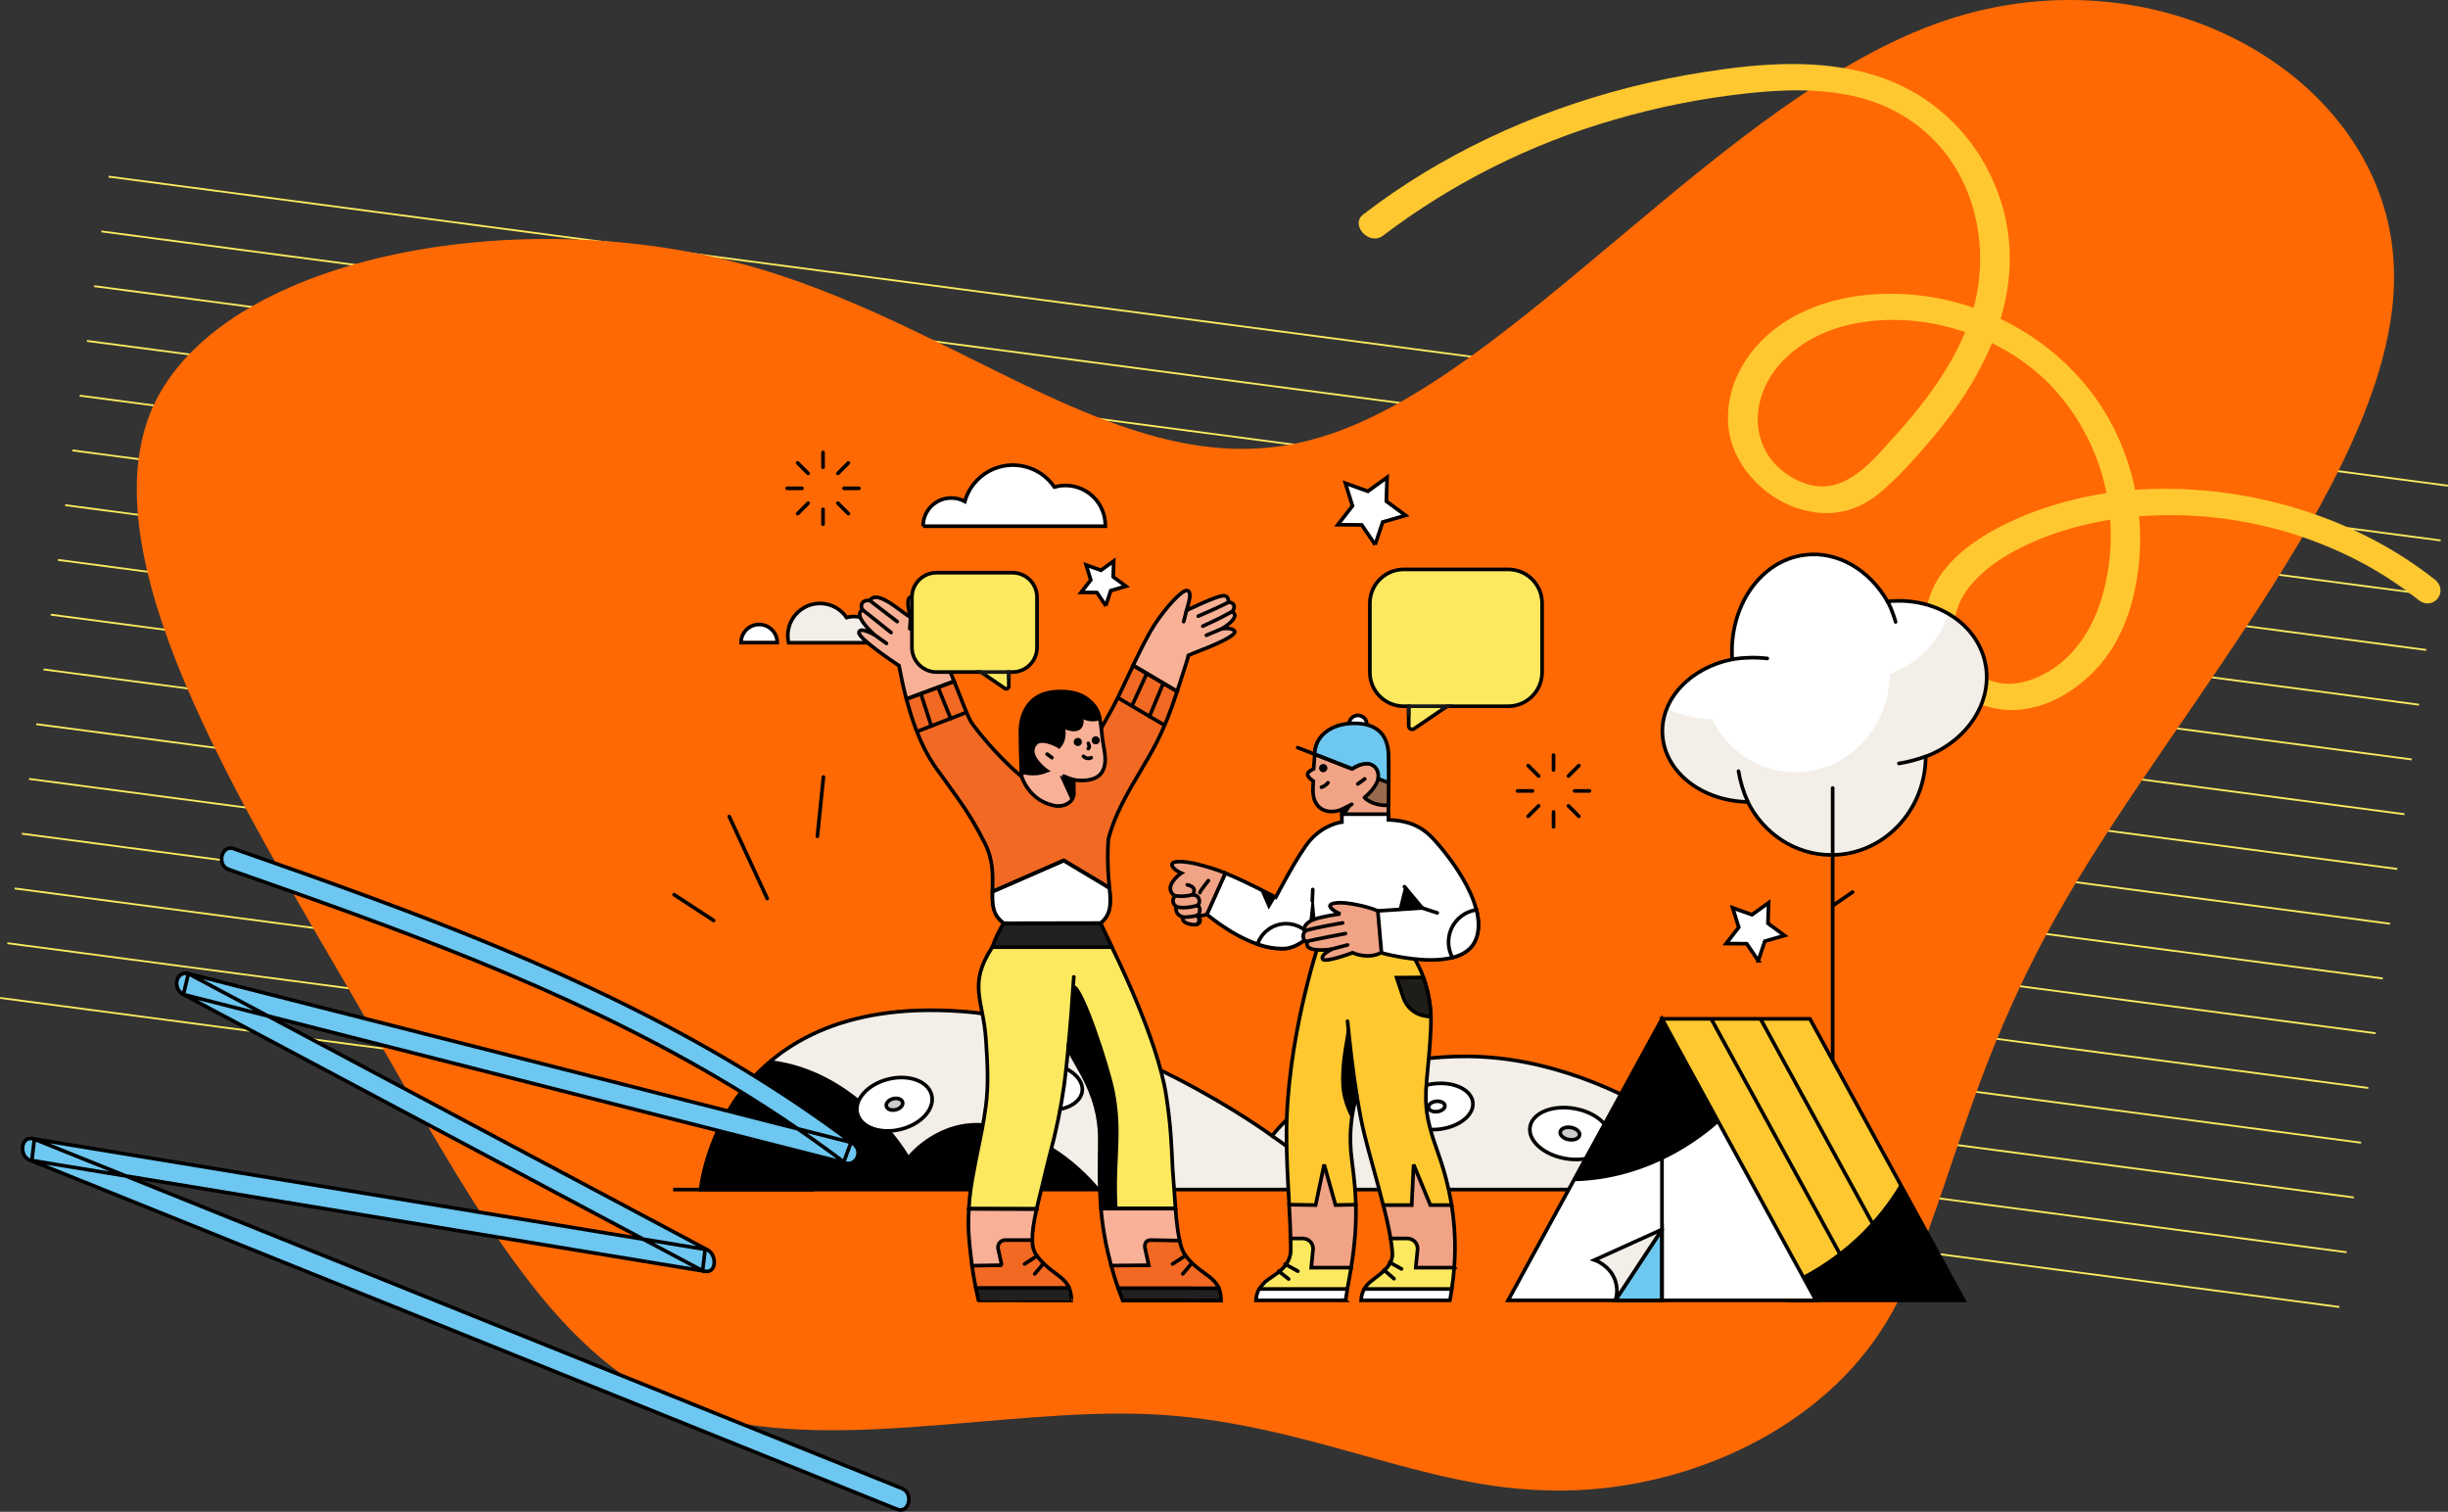 <?xml version="1.0" encoding="UTF-8"?><svg id="Layer_2" xmlns="http://www.w3.org/2000/svg" viewBox="0 0 1329.45 820.98"><rect x="0" y="0" width="1329.45" height="820.98" fill="#333333" stroke="none"/><defs><style>.cls-1,.cls-2{fill:#f3efe8;}.cls-3,.cls-4{fill:#fff;}.cls-5,.cls-6{fill:#ffc830;}.cls-7{fill:#ff6903;}.cls-8,.cls-9,.cls-10,.cls-11,.cls-4,.cls-12,.cls-6,.cls-13,.cls-14,.cls-15,.cls-16,.cls-17,.cls-18,.cls-2,.cls-19{stroke:#000;}.cls-8,.cls-9,.cls-10,.cls-11,.cls-4,.cls-12,.cls-6,.cls-13,.cls-14,.cls-15,.cls-16,.cls-17,.cls-18,.cls-2,.cls-19,.cls-20{stroke-width:1.98px;}.cls-8,.cls-10,.cls-21,.cls-20{fill:none;}.cls-10{stroke-linecap:round;stroke-linejoin:round;}.cls-21{stroke:#fce960;}.cls-21,.cls-20{stroke-miterlimit:10;}.cls-11{fill:#986b4e;}.cls-12{fill:#f1a386;}.cls-13{fill:#fce960;}.cls-14{fill:#f16922;}.cls-15{fill:#221f1f;}.cls-16{fill:#cdcccc;}.cls-17{fill:#6dc7f0;}.cls-18{fill:#1f1d18;}.cls-19{fill:#f8b197;}.cls-20{isolation:isolate;stroke:#181818;}</style></defs><g id="Layer_1-2"><g><line class="cls-21" x1="1329.38" y1="263.75" x2="58.98" y2="95.92"/><line class="cls-21" x1="1325.45" y1="293.48" x2="55.06" y2="125.66"/><line class="cls-21" x1="1321.52" y1="323.21" x2="51.13" y2="155.39"/><line class="cls-21" x1="1317.6" y1="352.95" x2="47.2" y2="185.12"/><line class="cls-21" x1="1313.67" y1="382.68" x2="43.27" y2="214.85"/><line class="cls-21" x1="1309.74" y1="412.41" x2="39.34" y2="244.59"/><line class="cls-21" x1="1305.81" y1="442.15" x2="35.42" y2="274.32"/><line class="cls-21" x1="1301.89" y1="471.88" x2="31.49" y2="304.05"/><line class="cls-21" x1="1297.96" y1="501.61" x2="27.56" y2="333.78"/><line class="cls-21" x1="1294.03" y1="531.34" x2="23.63" y2="363.52"/><line class="cls-21" x1="1290.1" y1="561.08" x2="19.7" y2="393.25"/><line class="cls-21" x1="1286.17" y1="590.81" x2="15.78" y2="422.98"/><line class="cls-21" x1="1282.25" y1="620.54" x2="11.85" y2="452.72"/><line class="cls-21" x1="1278.32" y1="650.27" x2="7.92" y2="482.45"/><line class="cls-21" x1="1274.39" y1="680.01" x2="3.99" y2="512.18"/><line class="cls-21" x1="1270.46" y1="709.74" x2=".07" y2="541.91"/></g><path class="cls-7" d="M400.35,142.62c-123.16-32.3-280.05-2.79-317.18,77.98-36.32,80.74,46.34,213.57,109.26,321.76,62.95,109,106.16,193.36,177.61,221.83,71.41,27.66,171.9,.22,253.88,3.74,81.99,3.53,144.68,38.88,212.71,41.28,68.06,3.23,142.27-26.52,181.18-81.16,38.92-54.64,42.53-134.17,104.14-239.57,61.57-106.23,180.33-237.48,178.17-340.53-1.34-103.09-124.39-177.14-244.05-136.72-119.65,40.43-235.09,195.29-338.73,226.12-102.79,31.62-193.02-62.47-316.99-94.73Z"/><path class="cls-5" d="M1322.2,314.65c-41.05-32.4-94.42-49.16-146.09-49.21-25.32-.19-50.46,4.38-74.1,13.46-24.06,9.5-49.8,24.97-55.4,49.77-4.69,20.74,6.06,46.66,31.4,54.64,23.3,7.34,44.84-4.3,58.86-18.39,15.92-15.99,22.75-38.23,24.82-60.06,2.15-23.73-2.06-47.6-12.19-69.16-19.83-42.53-64.57-73.06-114.85-75.95-23.02-1.32-45.68,2.97-63.91,14.12-20.59,12.6-34.72,34.84-31.97,58.74,2.53,21.95,23.24,43.17,48.54,45.8,13.26,1.38,24.75-3.34,33.75-10.9,10.84-9.12,20.23-19.99,29.18-30.62,33.96-40.34,57.06-94.08,28-147.1-12.79-23.29-34.08-40.74-59.43-48.69-30.48-9.48-62.63-6.72-92.34-2.13-55.65,8.61-108.01,27.45-153.43,55.06-11.27,6.87-22.17,14.33-32.64,22.37-7.43,5.69,3.21,17.28,10.65,11.58,37.64-28.56,80.24-49.91,125.65-62.98,23.63-6.91,47.83-11.7,72.31-14.33,26.53-2.85,56.96-3.32,81.96,10.68,42.88,24.02,51.82,74.92,39,111.82-8.49,24.43-24.41,45.52-42.01,64.85-12.87,14.13-29.32,35.36-53.91,21.72-21.9-12.14-23.48-36.06-13.69-53.29,8.94-15.74,26.14-26.37,45.49-30.47,38.42-8.13,83.14,6.06,109.93,35.51,13.75,15.26,23.31,33.83,27.74,53.89,4.43,20.06,3.57,40.93-2.48,60.56-5.38,17.05-16.1,33.51-34.06,41.61-7.16,3.23-15.61,5.08-24.02,2.65-4.73-1.41-9.03-3.97-12.53-7.45-3.5-3.48-6.07-7.77-7.5-12.49-7.08-23.08,11.65-40.52,30.87-50.93,18.47-10,39.98-15.98,62.01-18.41,45.12-4.69,90.59,4.56,130.29,26.51,9.56,5.39,18.69,11.52,27.3,18.33,8.1,6.4,16.85-4.77,8.82-11.11h0Z"/><g><g><line class="cls-8" x1="442.26" y1="645.99" x2="365.56" y2="645.99"/><g><path class="cls-2" d="M955.65,645.98s-71.29-71.7-158.64-72.32c-75.58-.52-106.12,43.18-106.12,43.18,0,0-83.01-61.39-168.84-67.63-132-9.63-141.55,96.77-141.55,96.77H955.65Z"/><path d="M597.57,645.99h-217.02s3.69-41.41,38.58-70.19c48.23,6.19,74.27,51.46,74.27,51.46,0,0,16.27-20.14,42.32-17.17,32.01,3.64,53.71,26.02,61.85,35.9Z"/><path class="cls-4" d="M849.94,629.1c-11.93-2.13-20.43-9.93-18.97-17.41,1.45-7.48,12.3-11.83,24.23-9.7,11.93,2.13,20.42,9.93,18.97,17.41-1.45,7.49-12.3,11.83-24.23,9.7Z"/><path class="cls-16" d="M851.94,618.82c-2.89-.51-4.94-2.4-4.59-4.21,.35-1.8,2.98-2.86,5.87-2.34,2.89,.51,4.94,2.4,4.59,4.21-.35,1.8-2.97,2.86-5.86,2.34Z"/><path class="cls-4" d="M760.56,603.23c-.89-6.81,7.18-13.4,18.03-14.71,10.85-1.31,20.38,3.15,21.26,9.96,.9,6.82-7.18,13.4-18.03,14.71-10.85,1.31-20.37-3.15-21.27-9.97Z"/><path class="cls-4" d="M775.74,601.4c-.2-1.53,1.64-3.03,4.1-3.33,2.47-.3,4.63,.71,4.83,2.25,.21,1.54-1.63,3.03-4.1,3.33-2.47,.3-4.63-.71-4.84-2.25Z"/><path class="cls-4" d="M565.85,602.64c-11.07-1.47-19.24-8.28-18.24-15.23,1-6.94,10.78-11.39,21.85-9.93,11.08,1.46,19.24,8.28,18.25,15.22-1,6.94-10.78,11.39-21.86,9.93Z"/><path class="cls-16" d="M567.17,593.47c-2.99-.4-5.21-2.24-4.94-4.12,.27-1.88,2.92-3.08,5.91-2.68,3,.4,5.21,2.24,4.94,4.11-.27,1.88-2.92,3.08-5.92,2.69Z"/><path class="cls-4" d="M465.71,604.99c-2.16-7.45,5.07-15.88,16.16-18.84,11.09-2.96,21.82,.67,23.99,8.13,2.16,7.44-5.07,15.88-16.16,18.84-11.08,2.96-21.83-.68-23.99-8.12Z"/><path class="cls-16" d="M481.39,600.8c-.47-1.63,1.11-3.49,3.53-4.13,2.43-.64,4.78,.15,5.25,1.79,.48,1.63-1.1,3.48-3.53,4.13-2.43,.65-4.78-.15-5.25-1.78Z"/><path class="cls-10" d="M690.89,616.84l14.65,10.41"/></g><path class="cls-4" d="M954.89,521.72l-6.27-9.24-11.18-.11,6.84-8.79-3.31-10.61,10.49,3.77,9.01-6.5-.34,11.18,9.01,6.61-10.72,3.08-3.54,10.61Z"/><g><path class="cls-10" d="M443.9,454.14l3.3-32.19"/><path class="cls-10" d="M416.67,487.97l-20.63-44.56"/><path class="cls-10" d="M387.54,499.85l-21.46-14.03"/></g><path class="cls-4" d="M746.82,295.78l-7.29-10.73-12.97-.13,7.94-10.2-3.84-12.31,12.18,4.37,10.46-7.55-.4,12.98,10.46,7.68-12.44,3.57-4.1,12.31Z"/><path class="cls-4" d="M600.53,328.88l-4.82-7.1-8.59-.09,5.26-6.75-2.54-8.15,8.06,2.89,6.92-5-.26,8.59,6.92,5.08-8.24,2.37-2.72,8.15Z"/><g><path class="cls-3" d="M1078.2,360.32c-4.45-22.11-27.58-36.41-53.12-33.71-9.85-17.13-26.98-27.53-45.01-25.24-24.16,3.06-41.16,28-39.36,56.66-22.47,4.5-38.88,21.39-37.86,40.68,1.08,20.49,21.39,36.29,46.33,36.77,8.59,17.13,25.72,28.79,45.37,28.79,28.18,0,51.08-23.86,51.25-53.42,22.54-8.53,36.59-29.56,32.39-50.54Z"/><path class="cls-1" d="M1078.19,360.32c-2.34-11.66-9.91-21.15-20.25-27.1-3.91,14.24-15.62,26.68-31.67,32.69-.18,29.51-23.08,53.42-51.25,53.42-19.71,0-36.84-11.66-45.37-28.78-8.89-.18-17.24-2.29-24.34-5.89-1.8,4.44-2.64,9.13-2.4,14.06,1.08,20.49,21.39,36.29,46.33,36.77,8.59,17.13,25.72,28.79,45.36,28.79,28.18,0,51.08-23.86,51.26-53.42,22.47-8.53,36.53-29.56,32.33-50.54Z"/><path class="cls-10" d="M995.28,427.92v215.3"/><path class="cls-10" d="M1006.09,484.46l-10.82,7.39"/><path class="cls-10" d="M940.72,357.98c6.31-.97,12.68-1.14,19.05-.42"/><path class="cls-10" d="M1025.07,326.61c2.59,4.5,4.39,11.11,4.39,11.11"/><path class="cls-10" d="M1045.87,410.73c-4.75,1.74-9.61,3.06-14.6,3.85"/><path class="cls-10" d="M949.19,435.37c-2.41-5.29-4.09-10.87-5.05-16.59"/></g><g><path class="cls-4" d="M501.29,285.74h98.99v-.43c0-1.99-.3-4.03-.85-5.98-3.31-11.5-15.31-18.16-26.81-14.85-3.61-5.26-8.91-9.12-15.02-10.86-14.47-4.16-29.53,4.25-33.65,18.67-2.25-1.23-4.8-1.87-7.34-1.87-8.49,0-15.32,6.88-15.32,15.32Z"/><path class="cls-2" d="M477.49,349.01h-49.22c-1.57-7,1.28-14.26,7.22-18.29,7.97-5.43,18.84-3.35,24.27,4.62,1.27-.38,2.55-.55,3.86-.55,7.68,0,13.92,6.24,13.92,13.92,0,.08-.04,.17-.04,.3Z"/><path class="cls-4" d="M402.43,348.96h19.68c0-5.43-4.41-9.84-9.84-9.84-5.43,0-9.84,4.42-9.84,9.84Z"/></g><g><path class="cls-19" d="M466.49,343.43c.05-.35,.2-1.23,1.58-1.23s3.55,.79,6.61,2.37l-.05-.05c-2.32-2.22-8.39-8.09-7.75-11.45,.2-.84,.79-1.53,1.58-1.83-.74-1.03-.89-2.37-.35-3.55,.59-1.08,1.83-1.68,3.45-1.68,.3,0,.54,0,.79,.05,.69-1.13,1.97-1.78,3.31-1.73,3.8,0,9.37,4.15,13.86,7.45,1.88,1.38,3.55,2.61,4.89,3.45,.05,0,.1,0,.05-.05-.49-1.83-2.22-8.44-.79-10.36,.25-.35,.64-.54,1.08-.54h.25c2.91,.45,7.65,9.48,11.84,17.92,2.07,4.04,6.12,14.46,10.02,24.53l1.33,3.45-25.86,9.67-.05-.1c-1.48-5.57-2.82-11.7-4.05-18.21v-.05c-1.33-.89-22.26-14.8-21.76-18.06Z"/><path class="cls-10" d="M468.72,331.39l15.2,12.09"/><path class="cls-10" d="M472.46,326.21l14.81,11.35"/><path class="cls-10" d="M474.69,344.57l6.76,4.84"/><path class="cls-15" d="M581.83,706.17c.05-2.32-.25-4.29-1.09-6.46l-.24-.64-50.64-.1,.05,.25c.84,4.2,1.48,6.91,1.48,6.91,0,.05,50.44,.05,50.44,.05Z"/><path class="cls-15" d="M663.12,706.27v-.1c.05-2.32-.35-4.59-1.24-6.76l-.05-.05-54.63-.2s-.05,.05-.05,.05l.35,.99c1.53,4.24,2.22,6.02,2.22,6.02l53.4,.05Z"/><path class="cls-14" d="M580.59,699.41s0-.15-.05-.2c-1.53-3.5-4.29-5.47-7.5-7.89-3.11-2.32-6.66-4.98-10.02-9.52-1.53-2.02-2.37-4.79-2.42-8.49v-.15h-14.66c-2.27,0-4.69,1.78-4.69,4.04,0,.3,.05,.59,.1,.89l1.93,8.64-15.45,.05v.1c.54,4.24,1.28,8.44,2.12,12.53h50.64Z"/><path class="cls-14" d="M661.93,699.56l-.05-.15c-1.58-3.55-4.44-5.67-7.8-8.09-3.21-2.32-6.86-4.98-10.22-9.47-1.48-1.97-2.52-4.69-3.36-8.54l-15.6-.89c-2.27,0-3.99,2.62-3.99,4.89,0,.3,.05,.59,.1,.89l1.92,8.64-19.54-.05s-.1,.05-.05,.1c1.18,4.29,2.51,8.68,3.95,12.63l54.63,.05Z"/><path class="cls-19" d="M621.9,678.14c-.45-2.12,.05-4.2,2.12-4.64,.3-.05,.54-.1,.84-.1l15.74,.29c-.94-4.44-1.68-10.36-2.22-17.37l-21.12-40.03-19.35,39.73v.3c.79,10.22,2.87,21.07,5.53,30.94l20.43-.2-1.97-8.93Z"/><path class="cls-19" d="M544.03,687.03l-1.97-8.88c-.44-2.12,.89-4.2,2.96-4.64,.29-.05,.54-.1,.84-.1h14.75v-.1c-.05-4.05,.64-9.13,2.42-17.08v-.05l-14.31-39.53-22.55,39.73c-.15,2.71-.25,5.18-.25,8.14,0,8.24,1.43,18.41,1.93,22.36l.05,.44,16.14-.29Z"/><path class="cls-13" d="M562.98,656.48c.74-3.36,1.73-7.26,2.66-11.11,.79-3.31,1.63-6.71,2.47-10.36,.64-2.66,1.33-5.38,2.07-8.24,3.36-12.34,5.92-24.87,7.75-37.56,.74-5.72,1.48-12.33,2.17-19.54,1.63,2.96,3.31,5.97,5.03,8.93,7.65,13.08,11.1,23.24,11.99,35.04,.2,3.01,.15,6.71,.1,11.4-.05,2.91-.1,6.22-.1,9.97,0,7.21,.2,12.98,.69,20.04l.05,1.19s.05,.1,.1,.1h40.42v-.1c-.15-2.27-.35-4.64-.49-7.21-.3-4.2-.64-8.98-1.04-14.02l-.15-2.86c-.59-12.88-.98-21.37-3.31-36.91-4.59-31.09-29.22-80.25-29.56-80.89l-6.91-14.46h-44.42l-13.62,14.46c-13.37,20.43-4.89,28.48-3.45,50.24,.79,11.99,1.58,24.38-.1,36.42-1.18,8.69-2.56,15.4-4.04,22.51-.74,3.65-1.53,7.4-2.27,11.55l-.3,1.58c-1.08,5.88-2.12,11.45-2.56,19.65v.1l36.82,.1Z"/><path d="M606.9,656.33v-.1c-.59-10.66-.25-19.3,.15-27.64,.54-12.04,.98-22.46-1.63-35.88-2.72-13.77-17.08-57.5-21.81-57.5-.35,0-.64,.25-.89,.74-.49,21.52-2.71,33.31-2.76,33.41v.1c1.63,3.06,3.41,6.17,5.18,9.23,7.65,13.08,11.1,23.24,11.99,35.04,.2,3.01,.15,6.71,.1,11.4-.05,2.91-.1,6.22-.1,9.97,0,7.21,.2,13.08,.69,20.14l.05,.99s.05,.1,.1,.1h8.93Z"/><path class="cls-10" d="M580.1,569.32c1.28-13.28,2.32-27.09,3.06-38.84"/><path class="cls-10" d="M643.72,681.89l-6.91,4.49"/><path class="cls-10" d="M647.27,685.89l-4.93,5.88"/><path class="cls-10" d="M563.18,681.99l-6.76,4.4"/><path class="cls-10" d="M566.73,686.09l-4.79,5.68"/><path class="cls-10" d="M526.16,656.38l36.82,.1"/><path class="cls-10" d="M598.07,656.23h40.27"/><path class="cls-15" d="M603.84,514.34l-.05-.15c-4-8.59-6.71-14.26-6.76-14.31l-.05-.05h-50.93l-.05,.05c-2.96,4.49-5.33,9.28-7.06,14.31l-.05,.15h64.95Z"/><path class="cls-19" d="M639.23,375.56c.79-2.47,1.53-4.74,2.22-6.81,2.02-6.32,3.55-10.86,3.95-12.88,.45-.19,4.3-1.82,9.87-3.99,.64-.25,15.94-6.32,15.3-8.93-.2-.79-1.53-1.68-4.69-1.68-.74,0-1.53,.05-2.27,.15,1.58-.94,7.01-4.49,6.96-7.26,0-.79-.49-1.48-1.43-2.02,.35-.45,1.63-2.12,.84-3.75-.59-1.24-2.37-1.38-2.82-1.43,0-.4,.05-1.83-.79-2.72-.49-.49-1.14-.79-1.88-.74-.35,0-.69,.05-1.04,.1-3.99,.89-10.71,3.94-17.17,6.95l-1.88,.89c.1-.4,.2-.79,.34-1.18,1.34-4.84,2.42-8.64,.1-9.53-.14-.05-.24-.05-.39-.05-2.96,0-11.35,9.38-16.93,17.77-3.85,5.77-8.15,14.46-12.19,23l-.05,.1,23.84,14.17,.1-.15Z"/><path class="cls-14" d="M597.72,501.26c6.22-5.72,5.48-11.15,4.59-21.47-.1-1.28-.25-2.61-.35-4.04-.45-6.67-.49-13.38-.05-20.04v-.05l.05-.1c3.41-13.18,10.41-25.02,17.18-36.47,3.06-5.18,6.22-10.51,8.98-15.84,3.95-7.75,7.7-17.02,11.11-27.68l.05-.1-23.89-14.12-.05,.1c-.94,1.97-1.88,3.95-2.81,5.92-3.16,6.71-6.17,13.08-8.84,18.01-5.08,9.42-20.58,36.13-27.69,47.87-10.66-1.43-23.84-13.08-33.01-22.65-8.1-8.39-14.56-16.73-15.89-19.05-1.53-2.66-5.13-11.94-8.84-21.37l-.1-.2-25.86,9.62v.1c6.51,24.58,13.86,34.55,18.75,41.11,.64,.84,1.23,1.63,1.73,2.37,1.23,1.78,2.51,3.55,3.85,5.38,1.09,1.48,2.17,3.01,3.31,4.59,5.63,7.85,10.66,16.19,14.95,24.82,4.44,8.84,4.3,16.88,4.15,23.94-.15,7.8-.4,14.46,6.07,19.44l52.61-.1Z"/><path class="cls-4" d="M597.72,501.26c5.53-4.54,5.78-9.97,4.79-19.05v-.05l-24.82-14.9-38.69,16.93v.05c-.15,8.14,.3,12.58,6.12,17.12l52.61-.1Z"/><path class="cls-19" d="M574.72,437.7c2.22,.05,4.34-.64,6.12-2.02,1.48-1.18,2.37-2.96,2.37-4.84,0-2.66-.1-6.61-.15-7.36,1.48,.25,3.01,.35,4.49,.35,3.55,0,8.34-.74,10.71-4.24,2.91-4.3,1.97-9.58,1.03-14.71l-.1-.59c-.44-2.37-.69-4.69-.89-6.91-.54-4.89-1.03-9.47-3.26-13.03-3.85-6.02-8.54-4.05-17.37-4.05-1.08,0-2.22,.05-3.41,.15-11.8,.94-18.7,9.33-18.56,22.46,.05,5.52-1.18,12.04-.79,19,.05,.15,3.8,12.39,16.88,15.4,.89,.3,1.93,.4,2.91,.4Z"/><path d="M581.78,434.74c.89-1.09,1.43-2.47,1.43-3.9v-1.88c-.05-2.66-.15-5.48-.15-5.48,0,0-5.38-1.13-7.36-2.12l-.25-.15,6.17,13.57,.15-.05Z"/><path class="cls-9" d="M561.1,420.08c2.47,.05,4.93-.49,7.21-1.48l.15-.05-.15-.1s-6.81-4.89-7.45-9.97c-.2-1.73,.35-3.41,1.53-4.69,.84-.94,2.07-1.38,3.65-1.38,4,0,8.98,2.86,9.03,2.91l.05,.05,.05-.05s3.9-3.5,2.07-10.76c2.42,1.03,4.44,1.58,6.02,1.58,1.48,0,2.61-.49,3.36-1.44,1.43-1.87,.79-5.08,.54-6.02,1.78,1.33,3.94,2.07,6.22,2.07,1.28,0,2.56-.25,3.7-.79l.05-.05v-.05c-.4-1.93-1.14-3.75-2.17-5.38-3.85-6.02-10.02-8.98-18.85-8.98-1.08,0-2.22,.05-3.41,.15-11.8,.94-18.7,9.33-18.56,22.45,.05,5.28,.25,14.46,.54,21.03v.05h.05c2.12,.59,4.24,.89,6.37,.89Z"/><path class="cls-10" d="M571.27,411.44l-2.61-1.93"/><path class="cls-10" d="M583.06,423.48c-1.83-.54-3.65-1.33-5.38-2.02"/><path class="cls-10" d="M591.06,403.69l.4,1.04c.2,.59,.1,1.23-.35,1.68l-.1,.1"/><path class="cls-10" d="M592.59,411.44c-.64,.49-2.81,.74-4.19-.74"/><path class="cls-9" d="M585.34,404.14c-.68,0-1.24-.55-1.24-1.23s.55-1.24,1.24-1.24,1.23,.55,1.23,1.24-.55,1.23-1.23,1.23Z"/><path class="cls-9" d="M595.06,403.25c-.68,0-1.23-.55-1.23-1.23s.55-1.23,1.23-1.23,1.23,.55,1.23,1.23-.55,1.23-1.23,1.23Z"/><path class="cls-10" d="M498.18,397.18l26.6-10.32"/><path class="cls-10" d="M509.43,373.19l6.86,16.98"/><path class="cls-10" d="M500.1,376.7l5.68,17.52"/><path class="cls-10" d="M602.51,482.16l-24.82-14.9-38.69,16.93"/><path class="cls-10" d="M492.31,379.56l25.86-9.57"/><path class="cls-10" d="M639.28,375.46l-23.89-14.12"/><path class="cls-10" d="M632.42,393.82l-25.12-14.8"/><path class="cls-10" d="M622.79,365.74l-8.04,17.52"/><path class="cls-10" d="M631.77,371.02l-7.5,18.01"/><path class="cls-10" d="M667.06,327.1c-4.98,2.57-12.88,6.02-16.33,7.5"/><path class="cls-10" d="M668.99,332.18c-6.91,3.9-15.79,7.85-15.79,7.85"/><path class="cls-10" d="M663.17,341.61l-8,3.36"/><path class="cls-10" d="M644.41,331.44l-1.58,6.12"/><path class="cls-10" d="M494.52,335.34l-.44,6.07"/></g><g><path class="cls-6" d="M982.94,553.28h-80.34l68.45,152.84h95.46l-83.57-152.84Z"/><path d="M1031.91,642.82c-11.83,20.06-29.53,37.54-52.15,49.71-4.01,2.16-8.07,4.1-12.17,5.82l3.47,7.79h95.46l-34.6-63.33Z"/><path class="cls-4" d="M902.6,553.28l-83.57,152.84h167.17l-83.6-152.84Z"/><path d="M928.04,614.13c1.85-1.47,3.66-2.97,5.41-4.5l-30.82-56.35-48.24,88.17c24.72-.35,51-9.42,73.65-27.32Z"/><path class="cls-17" d="M902.6,667.64l-25.38,38.48h25.38v-38.48Z"/><path class="cls-2" d="M902.57,667.64l-36.6,16.58s8.44,2.82,11.26,11.26c2,5.98,0,10.64,0,10.64l25.34-38.48Z"/><path class="cls-10" d="M902.57,553.28v152.84"/><path class="cls-13" d="M1039.76,706.12l-83.66-152.84"/><path class="cls-13" d="M1012.98,706.12l-83.66-152.84"/></g><g><path class="cls-13" d="M837.48,327.62v37.47c-.03,10.18-8.27,18.41-18.44,18.41h-33.16l-17.92,12.24c-.31,.22-.68,.34-1.05,.34-1.05,0-1.88-.83-1.88-1.88v-10.7h-2.68c-10.18,0-18.41-8.24-18.41-18.41v-37.47c0-10.18,8.24-18.41,18.41-18.41h56.72c10.18,0,18.41,8.24,18.41,18.41Z"/><path class="cls-20" d="M765.03,388.84v-5.34h20.85l-2.84,1.94"/></g><path class="cls-13" d="M508.62,310.99h41.19c7.39,0,13.37,5.98,13.37,13.37v27.22c0,7.39-5.98,13.37-13.37,13.37h-1.95s0,7.77,0,7.77c0,.76-.6,1.37-1.37,1.37-.27,0-.54-.09-.76-.25l-13.01-8.89h-24.08c-7.39,0-13.37-5.98-13.4-13.37v-27.22c0-7.39,5.98-13.37,13.37-13.37Z"/><path class="cls-20" d="M534.79,366.36l-2.06-1.41h15.14v3.88"/><g><path class="cls-12" d="M754.01,442.16v-9.34c0-8.49-.47-18.25-.5-21.26-.03-6.25-4.59-7.22-8.14-10.15-3.09-2.59-4.28-3.97-9.88-3.97-.5,0-1-2.97-1.54-2.94-8.65,.39-15.4,2.7-18.45,8.76-1.24,2.47-1.51,6.18-1.78,10.11-.08,1.35-.19,2.74-.31,4.13,0,0-3.25,1.5-3.32,2.93-.04,.7,.46,1.86,3.01,3.63l.15,.12-.03,.58c-.31,4.55-.62,9.22,2.47,12.78,2.24,2.58,5.29,3.16,7.45,3.16,1.85,0,3.82-.43,5.67-1.16v2.86l25.24-.04-.04-.19Z"/><path d="M734.94,436.33l-6.18,3.16v5.75l6.18-8.91Z"/><path class="cls-11" d="M753.2,437.37c.54,0,.85-.04,.85-.04,.19-10.23,0-26.44,0-26.59-.04-6.25-7.64-7.02-11.2-9.96-3.09-2.58-1.77-3.4-7.37-3.4-.5,0-1,.04-1.54,.08-8.65,.39-15.36-.39-18.41,5.67-.69,1.35-1.04,3.01-1.39,5.21,0,0,.81,.39,2.28,.39,2.08,0,5.52-.77,9.99-4.4-1.66,3.4-2.04,5.79-1.19,7.18,.54,.89,1.58,1.31,3.12,1.31,2.05,0,4.29-.81,4.29-.85,0,.03,.39,2.93,1.66,4.9,.19,.27,.54,.35,.81,.19,1.16-.73,4.32-2.51,7.33-2.51,1.9,0,3.44,.69,4.56,2.04,1.31,1.54,1.89,3.32,1.66,5.29-.58,5.44-6.98,10.65-7.64,11.15-.04,.04-.04,.08,0,.08,3.86,3.82,9.81,4.25,12.2,4.25Z"/><path class="cls-12" d="M789.75,688.37c.85-11.38,.39-22.85-1.43-33.96l-23.27-25.09-13.82,25.09c1.78,6.87,3.09,12.97,3.98,18.14l12.31,22,22.23-6.18Z"/><path class="cls-12" d="M733.78,688.37c2.12-13.51,2.82-23.59,2.54-34.2l-18.75-29.49-17.49,29.49c.39,6.79,.7,12.78,.81,18.45l10.96,23.27,21.92-7.52Z"/><path class="cls-13" d="M788.4,699.94c.61-3.78,1.08-7.68,1.35-11.58h-20.88l.97-9.73c.04-.19,.04-.35,.04-.54,0-3.09-2.51-5.56-5.56-5.56h-9.11c.5,3.16,.81,5.59,.97,7.72,.42,6.29-4.67,10.19-9.19,13.63-1,.77-1.93,1.47-2.78,2.2-1.2,1.04-2.16,2.01-3.12,3.55l-.16,.31,.39,.77h46.05l1.04-.77Z"/><path class="cls-4" d="M787.43,706.12c.31-1.54,.54-3.09,.73-4.59,.08-.54,.15-1.04,.23-1.58h-47.48c-1.04,1.82-1.62,3.9-1.74,6.18h48.25Z"/><path class="cls-13" d="M731.74,699.94c.81-4.59,1.51-8.26,2.05-11.58h-21.69l.97-9.73c.04-.19,.04-.35,.04-.54,0-3.09-2.51-5.56-5.56-5.56h-6.64c.04,1.89,.08,3.86,.08,5.79,0,8.19-5.75,12.08-10.42,15.21-1.27,.89-2.51,1.7-3.47,2.54-1.19,1.04-3.2,3.86-3.2,3.86l1.08,1.58,45.78-.85,1-.73Z"/><path class="cls-4" d="M730.58,706.12c.08,0,.12-.04,.16-.12,.27-1.31,.5-2.58,.65-3.82,.11-.69,.23-1.39,.31-2.08,0-.07-.03-.15-.15-.15h-47.67s-.11,.04-.11,.08c-1,1.81-1.58,3.86-1.7,6.1h48.52Z"/><path class="cls-6" d="M715.64,514.3h12.74v-.12h35.12s3.82,3.86,7.34,11.35c3.24,6.91,6.98,18.37,6.17,33.93-.46,8.88-1.12,15.75-1.66,21.3-1.58,16.64-2.24,23.55,5.52,45.08,3.36,9.31,5.9,18.91,7.45,28.56h-11.54l-9.07-22-1.04,22h-15.44l-.11-.31c-1.66-6.6-3.47-13.2-5.29-19.84-1.93-6.98-3.71-13.55-5.1-19.22-1.39-5.79-2.7-12.81-3.9-20.38-2.86,9.99-4.55,21.38-2.66,35.43,1.31,9.77,1.97,17.02,2.16,24.09l-11.04,.23-6.17-22-4.63,22-14.32-.23s-.08-.04-.08-.08l-.11-2.97c-.66-11.16-1.31-22.69-1.31-35.32,0-49.98,16.79-101.01,16.98-101.51Z"/><path class="cls-4" d="M665.43,474.16c10.69,4.21,27.25,13.05,27.4,13.12,.12-.23,12.66-24.39,18.91-31.26,7.1-7.8,15.24-9.38,17.02-9.61v-4.28h25.24l.04,3.08c12.39,.39,18.56,4.71,22.54,8.49,5.71,5.41,33.04,36.97,24.74,56.74-3.01,7.18-11.19,10.84-24.32,10.84s-26.9-3.86-27.02-3.9l-.27-3.08h-34.12l-.73-10.04c-5.06,6.29-11.54,10.46-16.98,10.81-.62,.03-1.28,.07-1.89,.07-16.1,0-33.74-13.01-40.61-18.6l10.04-22.39Z"/><path d="M735.1,601.79l1.62-6.75-2.97-26.44-1.89-14.05c-.39,8.87-4.17,20.18-3.44,34.74,.54,10.42,5.67,18.45,5.67,18.45l1-5.94Z"/><path class="cls-10" d="M754.7,685.51l6.44,3.55"/><path class="cls-10" d="M751.65,689.68l5.41,4.71"/><path class="cls-10" d="M697.89,686.44l6.94,3.86"/><path class="cls-10" d="M694.42,690.3l5.41,4.25"/><path class="cls-18" d="M777.09,552c-.23-7.26-1.66-14.39-4.09-21.23l-14.51,.12,3.59,10.77c1.85,5.56,6.64,9.46,12.46,10.15l2.55,.31v-.11h0Z"/><path class="cls-10" d="M736.83,594.66c-2.12-13.16-3.63-26.48-5.02-40.1"/><path d="M692.87,487.28s-3.74-2-8.68-4.47l4.82,11.08,3.86-6.6Z"/><path class="cls-4" d="M696.03,515.14c.62,0,1.24,0,1.86-.04,4.21-.31,9.15-2.89,13.59-7.1-3.05-4.01-7.91-6.41-13.01-6.41-7.02,0-13.28,4.48-15.56,11.16,4.67,1.58,9.11,2.39,13.12,2.39Z"/><path d="M710.13,509.2c1.7-1.47,3.28-3.12,4.75-4.94l-1.93-21.23-2.82,26.17Z"/><path d="M759.53,493.8l2.97-11.96,8.53,10.07-.04,.93-11.46,.97Z"/><path class="cls-4" d="M737.45,398.12c-2.66,0-4.83-2.16-4.83-4.83s2.16-4.82,4.83-4.82,4.82,2.16,4.82,4.82-2.16,4.83-4.82,4.83Z"/><path class="cls-10" d="M728.77,439.49c1.7-.81,3.67-1.89,5.37-2.74"/><path class="cls-10" d="M737.38,425.72l3.78-2.74"/><path class="cls-10" d="M717.65,427.49c1.39-.43,2.63-1.27,3.55-2.43"/><path class="cls-9" d="M718.61,418.38c-.7,0-1.27-.57-1.27-1.27s.57-1.28,1.27-1.28,1.28,.57,1.28,1.28-.57,1.27-1.28,1.27Z"/><path class="cls-17" d="M754.16,425.14c.04-4.48-.04-8.84-.08-11.7v-2.9c-.03-6.25-1.89-10.92-5.44-13.85-3.09-2.59-7.49-3.9-13.09-3.9-.5,0-1.04,0-1.58,.04-8.65,.39-15.4,4.09-18.45,10.15-.85,1.62-1.35,3.63-1.62,6.44,0,.07,.04,.15,.11,.19l20.3,7.91s.69-.42,.73-.46c.54-.43,3.71-2.36,7.22-2.36,1.28,0,2.47,.35,3.44,1,3.36,2.2,2.86,6.21,2.74,7.02,0,.08,.04,.15,.11,.19l5.56,2.12,.04,.08Z"/><path class="cls-10" d="M704.72,405.99l29.6,11.54"/><path class="cls-12" d="M635.59,482.26c.04-3.44,4.59-7.18,5.67-7.99t.08-.04c.08-.07,.15-.11,.15-.11-2.94-1.27-5.02-3.16-5.02-4.63,0-1.04,1.39-1.62,4.05-1.62s6.91,.62,10.62,1.62l.39,.12c3.28,.85,8.72,2.32,13.93,4.55l-10.04,22.39c-1.58,.46-3.12,.81-4.59,.97,.77,.96,1.12,2.12,.81,3.05-.35,1-1.47,1.54-3.13,1.54-.46,0-1.04-.03-1.66-.15-2.32-.39-3.78-1.12-4.32-2.2-.47-.89-.08-1.74-.08-1.74-2.51-.77-3.4-2.28-3.67-3.4-.31-1.24,0-2.28,0-2.28-1.04-.85-1.66-1.82-1.74-2.86-.15-1.66,1.04-3.01,1.04-3.01-1.58-.85-2.51-2.43-2.51-4.21Z"/><path class="cls-10" d="M638.14,486.43c3.28,.5,6.64,.31,9.81-.66"/><path class="cls-10" d="M638.84,492.34c2.66,.97,7.53,.46,10.92-.5"/><path class="cls-10" d="M642.7,498.05c1.78,.04,5.63-.27,7.64-1"/><path class="cls-12" d="M708.7,505.76s-.66-1.23,0-2.74c.62-1.35,2.43-3.28,7.72-4.59,3.7-.93,7.56-1.62,11.46-2.12-.5-.19-3.78-1.54-5.33-3.63-.31-.39-.35-.77-.19-1.08,.47-.89,2.51-1.39,5.48-1.39,1.77,0,3.7,.15,5.56,.5,.07,0,8.76,1.27,14.86,3.94l1.97,22.58s-2.89,1.86-7.41,1.86c-2.66,0-5.44-.54-8.3-1.7-.08,.04-10.58,3.94-14.67,3.94-.81,0-1.35-.15-1.51-.5-.23-.35-.31-.73-.19-1.15,.58-2.05,5.1-4.21,5.21-4.25-.07,0-2.97,.46-6.02,.46-3.71,0-6.06-.61-7.06-1.81-.47-.58-.62-1.31-.47-2.12,0,0-1.81-1.27-2.08-3.16-.11-1,.19-2.05,.97-3.01Z"/><path class="cls-4" d="M788.79,520.01c6.4-1.66,10.61-4.87,12.58-9.53,1.93-4.52,2.08-10.04,.46-16.4-8.8,1.31-15.17,8.72-15.17,17.56,0,2.86,.73,5.75,2.12,8.37Z"/><path class="cls-10" d="M708.7,505.42c6.56-1.93,20.46-4.25,20.46-4.25"/><path class="cls-10" d="M709.85,511.21c2.32-.77,20.84-4.25,20.84-4.25"/><path class="cls-10" d="M722.97,515.46l8.88-2.32"/><path class="cls-10" d="M772.38,493.07l-9.65-11.58"/><path class="cls-10" d="M772.38,493.07l8.15,2.66"/><path class="cls-10" d="M644.78,480.49c.15,0,2.32,.39,3.36,1.77,.89,1.16-.15,3.32-.19,3.55"/><path class="cls-10" d="M647.98,485.93c3.75,.12,4.29,4.75,2.16,5.71"/><path class="cls-10" d="M650.15,491.64c2.43,.97,1.27,5.06,.19,5.41"/><path class="cls-10" d="M649.72,497.31c2.43,.97,1.39,4.36,.27,4.71"/><path class="cls-10" d="M651.65,484.73c-.35-.35,4.59-6.52,4.59-6.52"/><path class="cls-10" d="M748.26,494.65l24.12-1.58"/><path class="cls-10" d="M712.67,489.17l.27-6.14"/></g><g><path class="cls-10" d="M843.69,410.03v8.05"/><path class="cls-10" d="M843.69,440.94v8.05"/><path class="cls-10" d="M863.17,429.51h-8.05"/><path class="cls-10" d="M832.26,429.51h-8.05"/><path class="cls-10" d="M829.93,415.74l5.67,5.67"/><path class="cls-10" d="M851.78,437.6l5.67,5.67"/><path class="cls-10" d="M857.46,415.74l-5.67,5.67"/><path class="cls-10" d="M835.59,437.6l-5.67,5.67"/></g><g><path class="cls-10" d="M446.97,245.69v8.05"/><path class="cls-10" d="M446.97,276.6v8.05"/><path class="cls-10" d="M466.44,265.17h-8.05"/><path class="cls-10" d="M435.54,265.17h-8.05"/><path class="cls-10" d="M433.2,251.4l5.67,5.67"/><path class="cls-10" d="M455.06,273.27l5.67,5.67"/><path class="cls-10" d="M460.73,251.4l-5.67,5.67"/><path class="cls-10" d="M438.87,273.27l-5.67,5.67"/></g></g><path class="cls-8" d="M1078.2,360.32c-4.45-22.11-27.58-36.41-53.12-33.71-9.85-17.13-26.98-27.53-45.01-25.24-24.16,3.06-41.16,28-39.36,56.66-22.47,4.5-38.88,21.39-37.86,40.68,1.08,20.49,21.39,36.29,46.33,36.77,8.59,17.13,25.72,28.79,45.37,28.79,28.18,0,51.08-23.86,51.25-53.42,22.54-8.53,36.59-29.56,32.39-50.54Z"/></g><path class="cls-17" d="M124.1,472.12c89.88,31.54,180.65,63.31,265.34,113.02,23.8,13.93,46.77,29.24,68.8,45.83l3.94-10.62c-93.43-23.79-186.85-47.57-280.27-71.36l-79.59-20.26c-6.7-1.71-8.96,7.97-2.71,11.29l219.58,116.83,62.39,33.19,1.37-11.6-285.54-46.98-80.09-13.18c-6.04-.99-6.91,9.37-1.37,11.6l183.45,73.85,184.29,74.19,103.51,41.67c6.47,2.61,9.17-8.69,2.71-11.29l-183.45-73.85-184.29-74.19-103.51-41.67-1.37,11.6,285.54,46.98,80.09,13.18c6.39,1.05,6.4-8.92,1.37-11.6l-219.58-116.82-62.39-33.19-2.71,11.29,280.28,71.36c26.53,6.75,53.06,13.51,79.59,20.26,5.6,1.43,9.35-6.53,3.94-10.62-80.07-60.48-169.66-99.44-259.41-132.63-25.66-9.49-51.43-18.54-77.19-27.58-6.53-2.29-9.25,9-2.71,11.29h0Z"/></g></svg>